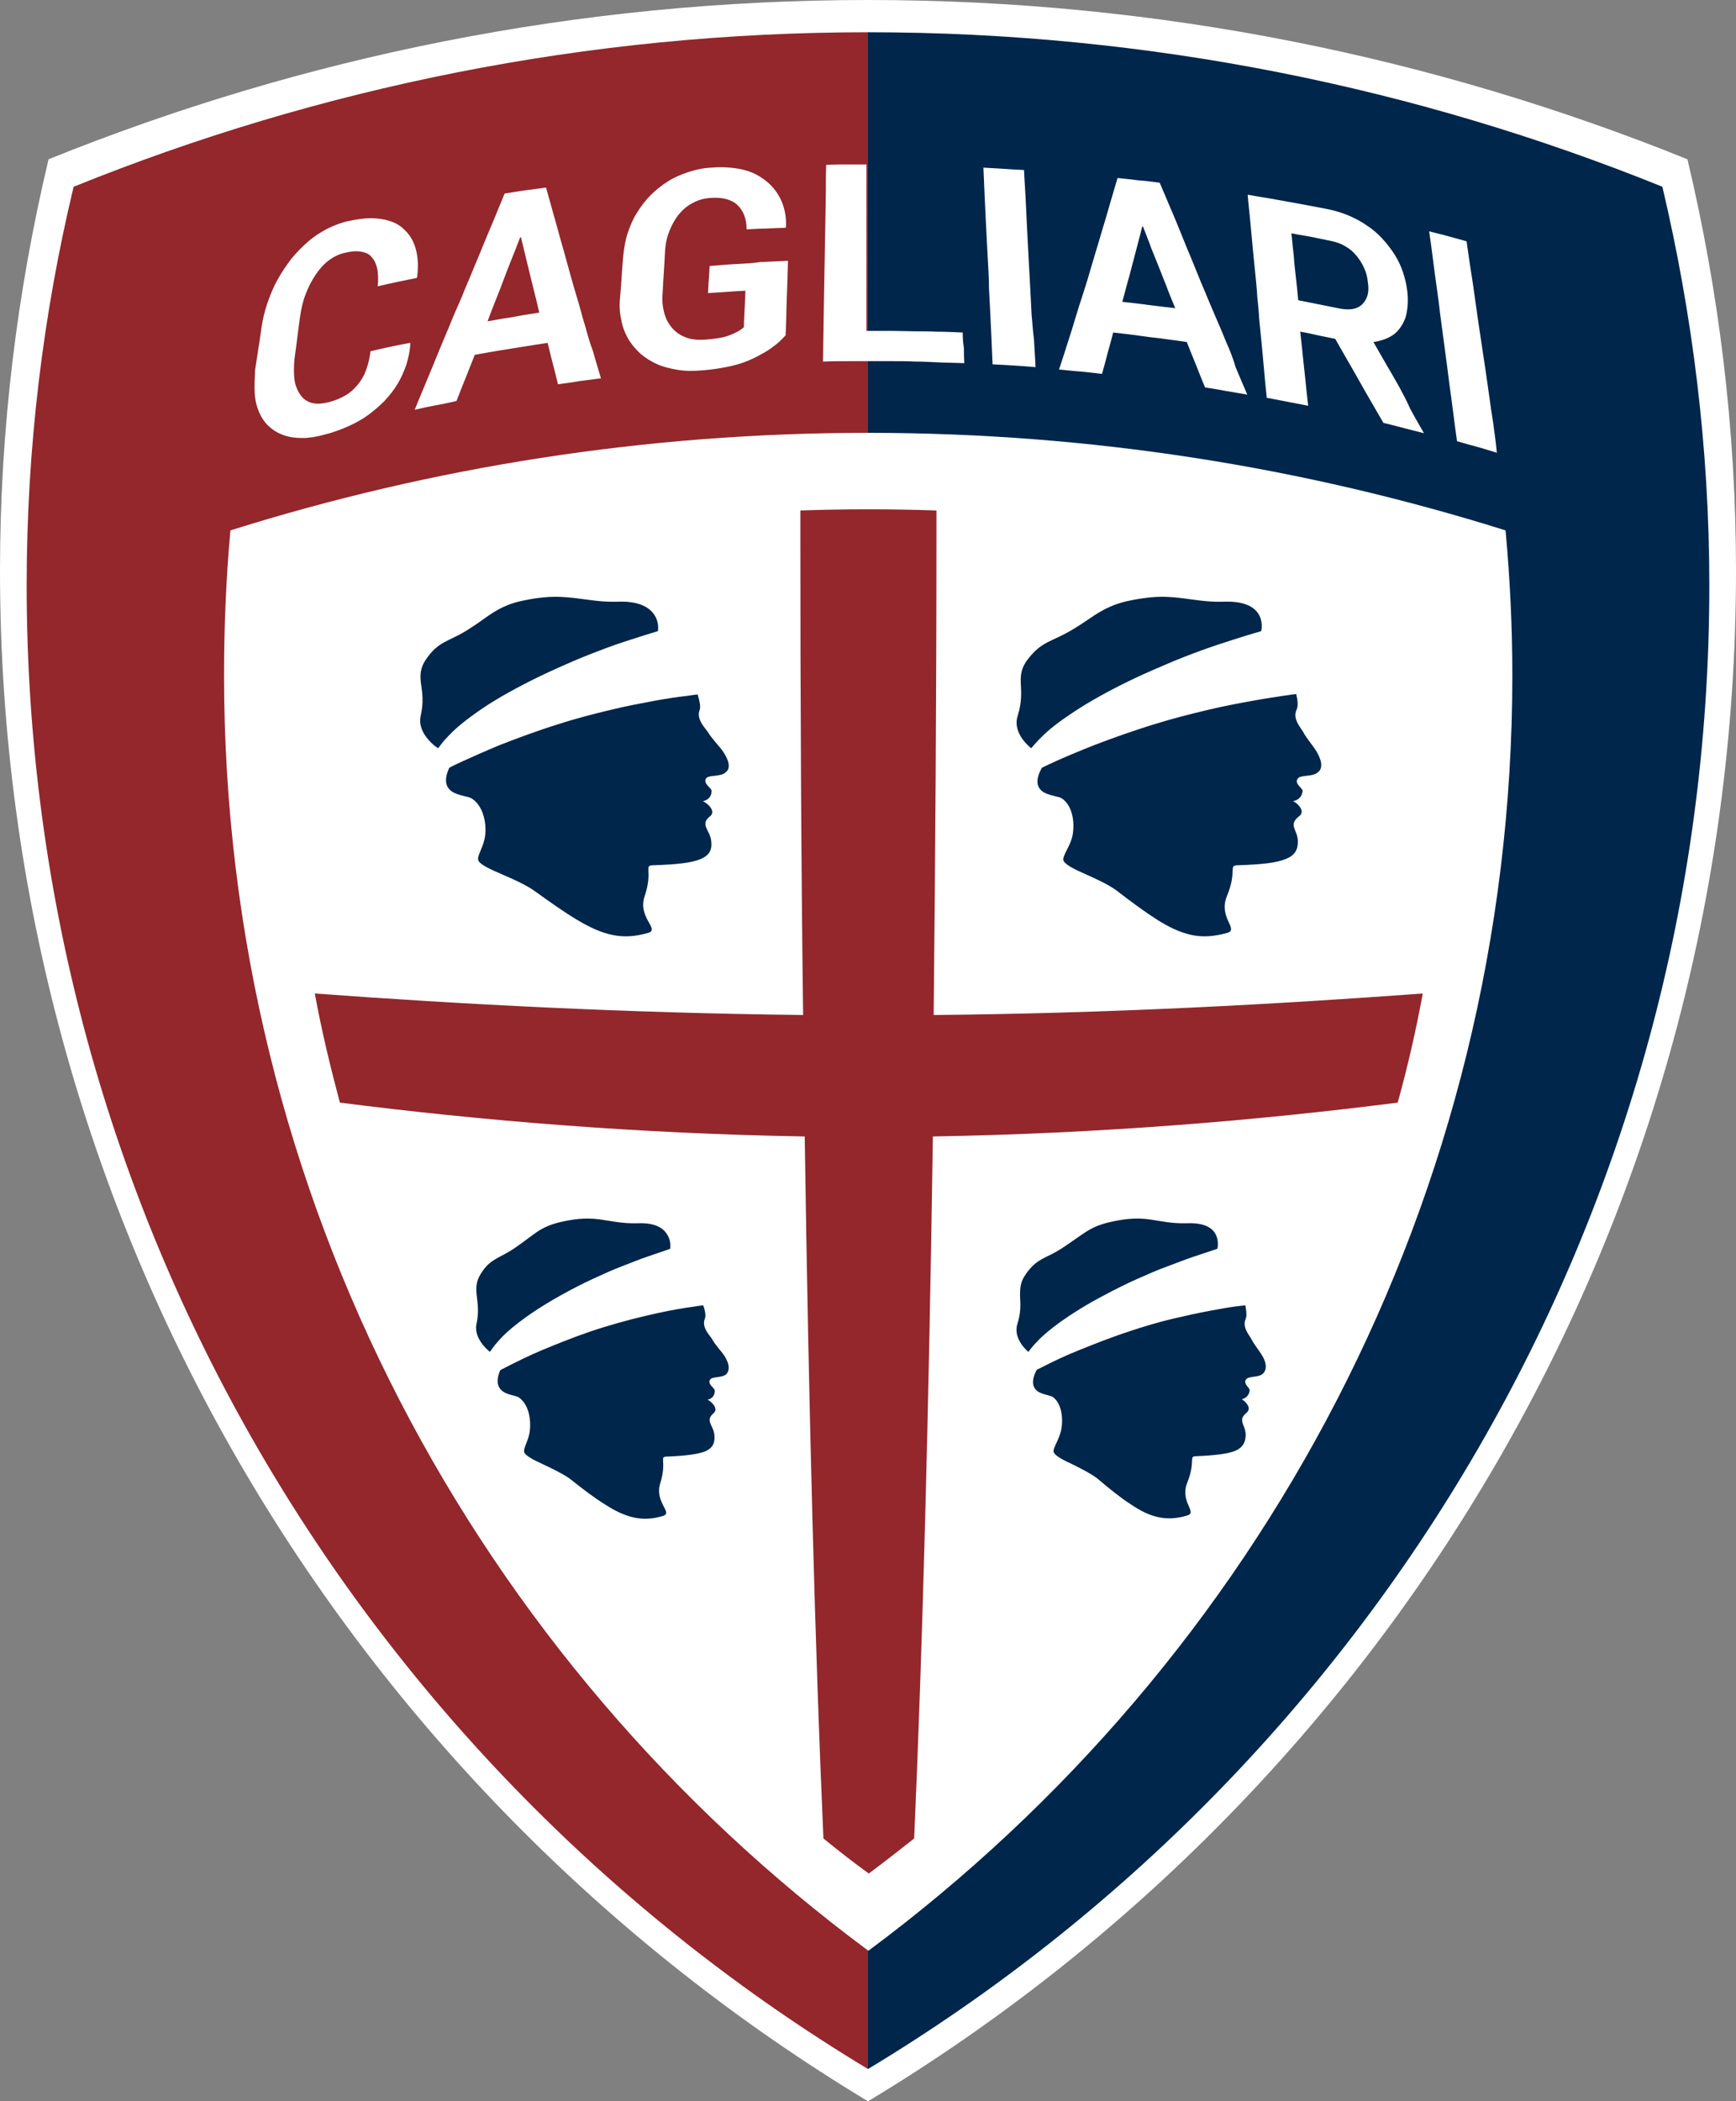 <?xml version="1.0" encoding="UTF-8" standalone="no"?>
<svg
   xmlns:dc="http://purl.org/dc/elements/1.1/"
   xmlns:cc="http://creativecommons.org/ns#"
   xmlns:rdf="http://www.w3.org/1999/02/22-rdf-syntax-ns#"
   xmlns:svg="http://www.w3.org/2000/svg"
   xmlns="http://www.w3.org/2000/svg"
   xmlns:sodipodi="http://sodipodi.sourceforge.net/DTD/sodipodi-0.dtd"
   xmlns:inkscape="http://www.inkscape.org/namespaces/inkscape"
   inkscape:version="1.0 (4035a4f, 2020-05-01)"
   sodipodi:docname="Cagliari_calcio.svg"
   xml:space="preserve"
   style="enable-background:new 0 0 436.2 527.7;"
   viewBox="0 0 436.2 527.7"
   y="0px"
   x="0px"
   id="Livello_1"
   version="1.1"><rect x="0" y="0" width="436.2" height="527.7" fill="#808080" stroke="none"/><defs
   id="defs884" /><sodipodi:namedview
   inkscape:current-layer="Livello_1"
   inkscape:window-maximized="1"
   inkscape:window-y="25"
   inkscape:window-x="0"
   inkscape:cy="-13.445052"
   inkscape:cx="218.10001"
   inkscape:zoom="1.1102609"
   showgrid="false"
   id="namedview882"
   inkscape:window-height="793"
   inkscape:window-width="1440"
   inkscape:pageshadow="2"
   inkscape:pageopacity="0"
   guidetolerance="10"
   gridtolerance="10"
   objecttolerance="10"
   borderopacity="1"
   bordercolor="#666666"
   pagecolor="#ffffff" />
<style
   id="style843"
   type="text/css">
	.st0{fill:#FFFFFF;}
	.st1{fill:#AF0D21;}
	.st2{fill:#00264B;}
</style>
<g
   id="g879">
	<path
   id="path845"
   d="M424,40C360.3,14.3,291.1,0,218.1,0c-73,0-142.2,14.3-205.9,40C4.3,73.2,0,107.7,0,143.3   c0,163,87.4,305.7,218.1,384.4C348.9,449,436.2,306.3,436.2,143.3C436.2,107.7,431.9,73.2,424,40"
   class="st0" />
	<path
   style="fill:#93272c;fill-opacity:1"
   id="path847"
   d="M218.1,8.1c-70.6,0-138,13.9-199.6,38.8C10.8,79,6.7,112.5,6.7,147c0,158,84.7,296.3,211.4,372.6V8.1z"
   class="st1" />
	<path
   id="path849"
   d="M218.1,8.1c70.6,0,138,13.9,199.6,38.8c7.6,32.2,11.8,65.7,11.8,100.1c0,158-84.7,296.3-211.4,372.6V8.1z"
   class="st2" />
	<path
   id="path851"
   d="M378.3,133.2c-50.7-15.9-104.3-24.5-160.2-24.5s-109.6,8.6-160.2,24.5c-1.1,12-1.6,24.1-1.6,36.4   c0,131.1,63.6,247.5,161.9,320.3C316.4,417,380,300.7,380,169.6C380,157.3,379.4,145.2,378.3,133.2"
   class="st0" />
	<path
   id="path853"
   d="M258.4,339.5c0.4-0.5,1-1.4,2.3-2.7c1.2-1.3,3.1-2.9,5.7-4.8c2.7-1.9,6.2-4.2,11-6.7c2.8-1.5,5.6-2.9,8.3-4.1   c2.7-1.2,5.2-2.3,7.7-3.2c2.4-0.9,4.7-1.8,6.8-2.5c2.1-0.7,4-1.3,5.7-1.9c0,0,0.4-1.7-0.3-3.3c-0.7-1.7-2.6-3.3-7.4-3.1   c-3.8,0.1-6.2-0.5-8.9-0.9c-2.7-0.4-5.6-0.5-10.4,0.6c-2.6,0.6-4.4,1.4-6.1,2.5c-1.7,1.1-3.3,2.3-5.4,3.7c-2.5,1.7-4.2,2.3-5.6,3.1   c-1.4,0.8-2.5,1.6-4,3.7c-1.5,2.1-1.5,3.7-1.5,5.6c0.1,1.9,0.3,4-0.7,7.1C254.5,336.4,258.4,339.5,258.4,339.5 M316.8,339.9   c-0.2-0.4-1.9-2.6-2.3-3.5c-0.4-0.9-2.5-3-1.5-5.2c0.3-0.7,0.2-2-0.1-3.4c0,0-0.9,0.1-2.5,0.3c-1.6,0.2-3.8,0.6-6.5,1.1   c-2.7,0.5-5.9,1.2-9.3,2c-3.4,0.8-7.1,1.9-10.7,3.1c-4.9,1.6-9.1,3.3-12.6,4.7c-3.5,1.4-6.2,2.7-8,3.6c-1.8,0.9-2.8,1.4-2.8,1.4   c-1.5,2.8-1,4.4,0.1,5.3c1.1,0.9,3.3,1.1,3.9,1.5c2.7,1.9,2.7,6.8,1.9,9.2c-0.7,2.3-2,3.9-1.6,4.8c0.5,0.9,2.4,1.9,4.6,2.9   c2.2,1.1,4.6,2.3,6.2,3.5c3.2,2.7,5.9,4.9,8.4,6.5c2.5,1.7,4.7,2.8,7,3.3c2.3,0.5,4.6,0.4,7.3-0.4c2.7-0.8-1.9-3.4,0-8.2   c2.2-5.5,0.3-6.7,2.2-6.7c4.9-0.2,8.1-0.6,10-1.4c1.9-0.9,2.5-2.2,2.5-4.1c-0.1-2.5-2.1-3.5,0.2-5.4c1.5-1.2-0.4-3-1.2-3.4   c-0.1,0,1.8-0.2,2-2.3c0-0.6-1.7-1.6-0.9-2.7c0.7-0.9,3.1-0.4,4.2-1.4C318.5,343.9,318.2,341.9,316.8,339.9"
   class="st2" />
	<path
   id="path855"
   d="M255.7,179.8c1.1-3.5,0.9-5.9,0.8-8c-0.1-2.1,0-4,1.8-6.3c1.8-2.3,3.2-3.3,4.9-4.2c1.7-0.9,3.7-1.6,6.8-3.5   c2.5-1.5,4.4-3,6.5-4.2c2.1-1.2,4.4-2.2,7.5-2.8c3.9-0.8,6.8-1,9.2-0.9c2.5,0.1,4.5,0.4,6.7,0.7c2.2,0.3,4.6,0.6,7.6,0.5   c5.8-0.2,8.1,1.7,9,3.6c0.9,1.9,0.4,3.8,0.4,3.8c-2.1,0.6-4.4,1.3-6.9,2.1c-2.5,0.8-5.3,1.7-8.3,2.8c-3,1.1-6.1,2.3-9.3,3.7   c-3.3,1.4-6.7,2.9-10.1,4.6c-5.8,2.9-10.2,5.5-13.4,7.7c-3.3,2.2-5.5,4-7,5.5c-1.5,1.4-2.3,2.5-2.8,3   C259,187.8,254.3,184.3,255.7,179.8 M331.2,193.9c-1.4,1.3-4.3,0.6-5.1,1.6c-1,1.3,1.2,2.4,1.2,3.1c-0.2,2.4-2.5,2.6-2.4,2.6   c1,0.4,3.3,2.5,1.5,3.8c-2.8,2.2-0.4,3.3-0.3,6.1c0.1,2.2-0.7,3.7-3,4.6c-2.3,1-6.1,1.4-12.2,1.6c-2.3,0.1,0,1.4-2.6,7.7   c-2.3,5.5,3.2,8.4,0,9.3c-3.3,0.9-6.1,1.1-8.9,0.5c-2.8-0.6-5.6-1.9-8.6-3.8c-3-1.9-6.4-4.4-10.3-7.4c-1.9-1.4-4.9-2.8-7.6-4   c-2.7-1.2-5-2.3-5.6-3.3c-0.6-1,1-2.8,1.9-5.4c0.9-2.6,0.9-8.2-2.4-10.4c-0.7-0.5-3.4-0.7-4.8-1.7c-1.4-1-2-2.8-0.2-6   c0,0,1.2-0.6,3.4-1.6c2.2-1,5.5-2.4,9.8-4.1c4.2-1.6,9.4-3.5,15.3-5.3c4.5-1.4,8.9-2.5,13.1-3.5c4.1-1,8-1.7,11.3-2.3   c3.3-0.6,6-1,8-1.3c1.9-0.3,3-0.4,3-0.4c0.4,1.7,0.5,3.1,0.1,3.9c-1.2,2.5,1.4,4.9,1.8,5.9c0.5,1,2.5,3.5,2.8,4   C332,190.5,332.6,192.8,331.2,193.9"
   class="st2" />
	<path
   id="path857"
   d="M123.1,339.5c0.4-0.5,0.9-1.4,2.1-2.7c1.1-1.3,2.8-2.9,5.3-4.8c2.5-1.9,5.9-4.2,10.4-6.7   c2.7-1.5,5.4-2.9,8-4.1c2.6-1.2,5-2.3,7.4-3.2c2.3-0.9,4.5-1.8,6.6-2.5c2-0.7,3.9-1.3,5.5-1.9c0,0,0.3-1.7-0.6-3.3   c-0.9-1.7-2.9-3.3-7.6-3.1c-3.8,0.1-6.2-0.5-9-0.9c-2.7-0.4-5.7-0.5-10.4,0.6c-2.5,0.6-4.3,1.4-5.9,2.5c-1.6,1.1-3.1,2.3-5.1,3.7   c-2.4,1.7-4,2.3-5.3,3.1c-1.3,0.8-2.4,1.6-3.7,3.7c-1.3,2.1-1.2,3.7-1,5.6c0.2,1.9,0.6,4-0.1,7.1   C119,336.4,123.1,339.5,123.1,339.5 M181.6,339.9c-0.3-0.4-2.2-2.6-2.6-3.5c-0.5-0.9-2.8-3-1.9-5.2c0.3-0.7,0.1-2-0.4-3.4   c0,0-1.6,0.2-4.2,0.6c-2.6,0.4-6.3,1.1-10.5,2.1c-4.2,1-9,2.3-13.7,3.9c-4.7,1.6-8.8,3.3-12.2,4.7c-3.3,1.4-5.9,2.7-7.7,3.6   c-1.8,0.9-2.7,1.4-2.7,1.4c-1.2,2.8-0.6,4.4,0.6,5.3c1.2,0.9,3.4,1.1,4,1.5c3,2,3.2,6.8,2.7,9.2c-0.5,2.3-1.7,3.9-1.2,4.8   c0.6,0.9,2.6,1.9,4.8,2.9c2.3,1.1,4.8,2.3,6.5,3.5c3.4,2.7,6.3,4.9,8.9,6.5c2.6,1.7,5,2.8,7.3,3.3c2.3,0.5,4.7,0.4,7.3-0.4   c2.6-0.8-2.2-3.4-0.7-8.2c1.7-5.5-0.3-6.7,1.6-6.7c4.9-0.2,8-0.6,9.9-1.4c1.8-0.9,2.3-2.2,2.1-4.1c-0.3-2.5-2.4-3.5-0.2-5.4   c1.4-1.2-0.7-3-1.5-3.4c0,0,1.8-0.2,1.8-2.3c0-0.6-1.9-1.6-1.2-2.7c0.6-0.9,3-0.4,4.1-1.4C183.6,343.9,183.1,341.9,181.6,339.9"
   class="st2" />
	<path
   id="path859"
   d="M105.7,179.8c0.8-3.5,0.4-5.9,0.1-8c-0.3-2.1-0.3-4,1.3-6.3c1.6-2.3,2.9-3.3,4.5-4.2c1.6-0.9,3.6-1.6,6.5-3.5   c2.4-1.5,4.2-3,6.2-4.2c2-1.2,4.2-2.2,7.3-2.8c3.8-0.8,6.7-1,9.2-0.9c2.5,0.1,4.5,0.4,6.8,0.7c2.2,0.3,4.6,0.6,7.7,0.5   c5.7-0.2,8.2,1.7,9.3,3.6c1.1,1.9,0.7,3.8,0.7,3.8c-2,0.6-4.3,1.3-6.7,2.1c-2.5,0.8-5.2,1.7-8,2.8c-2.9,1.1-5.9,2.3-9,3.7   c-3.2,1.4-6.4,2.9-9.7,4.6c-5.6,2.9-9.7,5.4-12.8,7.7c-3.1,2.2-5.1,4-6.5,5.5c-1.4,1.4-2.1,2.5-2.5,3   C109.8,187.8,104.7,184.3,105.7,179.8 M182.4,193.9c-1.3,1.3-4.3,0.6-5,1.6c-0.8,1.3,1.4,2.4,1.4,3.1c0,2.4-2.3,2.6-2.2,2.6   c1,0.4,3.5,2.5,1.8,3.8c-2.6,2.1-0.1,3.3,0.3,6.1c0.3,2.2-0.4,3.7-2.6,4.6c-2.2,1-6,1.4-12.1,1.6c-2.3,0.1,0.1,1.4-2,7.7   c-1.9,5.5,4,8.4,0.8,9.3c-3.2,0.9-6,1.1-8.9,0.5c-2.9-0.6-5.7-1.9-8.9-3.8c-3.2-1.9-6.7-4.4-10.9-7.4c-2-1.4-5.1-2.8-7.9-4   c-2.8-1.2-5.2-2.3-5.9-3.3c-0.7-1,0.8-2.8,1.4-5.4c0.7-2.6,0.3-8.2-3.2-10.4c-0.8-0.5-3.4-0.7-4.9-1.7c-1.5-1-2.2-2.8-0.7-6   c0,0,1.1-0.6,3.3-1.6c2.2-1,5.3-2.4,9.4-4.1c4.1-1.6,9.1-3.5,14.9-5.3c4.3-1.4,8.7-2.5,12.8-3.5c4.1-1,7.9-1.7,11.1-2.3   c3.3-0.6,6-1,7.9-1.2c1.9-0.3,3-0.4,3-0.4c0.5,1.7,0.8,3.1,0.5,3.9c-1,2.5,1.8,4.9,2.3,5.9c0.6,1,2.8,3.5,3.2,4   C183,190.5,183.8,192.8,182.4,193.9"
   class="st2" />
	<path
   style="fill:#93272c;fill-opacity:1"
   id="path861"
   d="M234.6,254.9c0.4-38.6,0.7-79.4,0.7-121.6c0-1.7,0-3.4,0-5.1c-5.8-0.2-11.3-0.3-17.1-0.3   c-5.9,0-11.3,0.1-17.1,0.3c0,1.7,0,3.4,0,5.1c0,42.2,0.2,83,0.7,121.6c-44.4-0.5-86.1-2.7-122.7-5.4c1.7,9.3,3.9,18.4,6.3,27.4   c35.2,4.5,74.8,7.8,116.8,8.5c1,68.6,2.6,129,4.7,176.3c3.7,3,7.5,6,11.4,8.8c3.9-2.9,7.6-5.8,11.4-8.8   c2.1-47.3,3.7-107.7,4.7-176.3c42-0.7,81.6-4,116.8-8.5c2.5-9,4.6-18.2,6.3-27.4C320.7,252.2,279,254.5,234.6,254.9"
   class="st1" />
	<path
   id="path863"
   d="M129,79.6c-2,0.3-3.9,0.6-6.5,1.1c0.8-2.1,1.5-4,2.2-5.7c0.7-1.7,1.3-3.3,1.9-4.9c0.6-1.6,1.2-3.2,1.9-4.9   c0.7-1.7,1.4-3.5,2.2-5.6c0.1,0,0.1,0,0.2,0c0.6,2.5,1.1,4.6,1.6,6.6c0.5,2,0.9,3.8,1.4,5.7c0.5,2,1,4,1.6,6.6   C132.9,78.9,131,79.2,129,79.6 M147.1,82.1c-0.6-1.9-1.1-3.8-1.6-5.6c-0.5-1.8-1.1-3.6-1.6-5.4c-0.5-1.8-1-3.6-1.5-5.4   c-0.5-1.8-1-3.7-1.6-5.7c-0.5-1.9-1.1-4-1.7-6.1c-0.6-2.1-1.2-4.4-1.9-6.8c-2.1,0.3-3.7,0.5-5.2,0.7c-1.6,0.2-3.1,0.5-5.2,0.8   c-1,2.4-1.9,4.6-2.8,6.8c-0.9,2.2-1.8,4.2-2.6,6.2c-0.8,2-1.6,3.9-2.4,5.8c-0.8,1.9-1.5,3.7-2.3,5.5c-0.7,1.8-1.5,3.6-2.3,5.4   c-0.8,1.8-1.5,3.7-2.3,5.5c-0.8,1.9-1.6,3.8-2.4,5.8c-0.8,2-1.7,4.1-2.6,6.3c-0.9,2.2-1.9,4.5-2.9,7c2.1-0.5,3.7-0.8,5.2-1.1   c1.6-0.3,3.2-0.6,5.3-1.1c0.9-2.3,1.6-4.1,2.3-5.8c0.7-1.8,1.4-3.5,2.3-5.8c2.4-0.4,4.4-0.8,6.3-1.1c1.9-0.3,3.7-0.6,5.6-0.9   s3.9-0.6,6.4-1c0.5,2.1,0.9,3.6,1.3,5.2c0.4,1.5,0.8,3.1,1.3,5.2c2.2-0.3,3.8-0.5,5.4-0.8c1.6-0.2,3.2-0.4,5.4-0.7   c-0.7-2.4-1.4-4.6-2-6.8C148.2,86.1,147.6,84,147.1,82.1"
   class="st0" />
	<path
   id="path865"
   d="M98,87.1c-1.5,0.3-3,0.7-4.9,1.1c-0.2,1.7-0.6,3.3-1.1,4.7c-0.5,1.4-1.2,2.6-2.1,3.7c-0.9,1.1-1.9,2-3.1,2.7   c-1.2,0.7-2.6,1.3-4.2,1.7c-1.6,0.4-3,0.5-4.2,0.2c-1.2-0.3-2.2-1-2.9-2s-1.3-2.3-1.5-3.8c-0.2-1.5-0.2-3.3,0-5.3   c0.3-2.1,0.5-3.7,0.7-5.3c0.2-1.6,0.4-3.2,0.7-5.3c0.3-2,0.7-3.9,1.4-5.6c0.6-1.7,1.5-3.4,2.5-4.9c1-1.5,2.1-2.7,3.3-3.6   c1.2-0.9,2.6-1.6,4-1.9c1.6-0.4,3-0.5,4.1-0.3c1.2,0.2,2.1,0.6,2.7,1.4c0.7,0.7,1.1,1.7,1.4,2.9c0.2,1.2,0.3,2.7,0.1,4.4   c1.9-0.4,3.4-0.8,4.9-1.1c1.4-0.3,2.9-0.6,4.9-1c0-0.1,0.1-0.1,0.1-0.2c0.4-2.8,0.2-5.3-0.4-7.3c-0.6-2.1-1.7-3.7-3.2-5   c-1-0.9-2.2-1.5-3.6-1.9c-1.3-0.4-2.9-0.6-4.5-0.6c-1.7,0-3.5,0.3-5.5,0.7c-1.9,0.4-3.6,1.1-5.3,1.9c-1.7,0.9-3.3,1.9-4.8,3.2   c-1.5,1.3-2.9,2.7-4.3,4.4c-1.3,1.7-2.5,3.5-3.5,5.3c-1,1.8-1.8,3.8-2.5,5.8c-0.7,2-1.2,4.1-1.5,6.2c-0.3,2.1-0.5,3.7-0.8,5.3   c-0.2,1.6-0.5,3.2-0.8,5.3C64,95,63.9,96.9,64,98.7c0.1,1.8,0.5,3.4,1.1,4.8c0.6,1.4,1.4,2.6,2.5,3.6c1.1,1,2.3,1.7,3.7,2.2   c1.4,0.5,3,0.7,4.7,0.7c1.7,0,3.6-0.3,5.7-0.9c2-0.5,3.9-1.2,5.7-2c1.8-0.8,3.5-1.7,5-2.8c1.5-1.1,2.9-2.3,4.2-3.6   c1.3-1.4,2.4-2.8,3.3-4.3c0.9-1.5,1.6-3.1,2.2-4.8c0.5-1.7,0.9-3.4,1-5.3c0-0.1,0-0.1,0-0.2C100.9,86.5,99.4,86.8,98,87.1"
   class="st0" />
	<path
   id="path867"
   d="M375.2,106.3c-0.4-2.4-0.7-4.6-1-6.8c-0.3-2.2-0.6-4.2-0.9-6.3c-0.3-2-0.6-4-0.9-6c-0.3-2-0.6-4-0.9-6   c-0.3-2-0.6-4.1-0.9-6.3c-0.3-2.2-0.6-4.4-1-6.8c-0.4-2.4-0.7-4.9-1.1-7.5c-1.8-0.5-3.2-0.9-4.7-1.3c-1.4-0.4-2.8-0.7-4.7-1.2   c0.4,2.6,0.7,5.1,1,7.4c0.3,2.3,0.6,4.6,0.9,6.7c0.3,2.1,0.6,4.2,0.8,6.2c0.3,2,0.5,4,0.8,6c0.3,2,0.5,4,0.8,6   c0.3,2,0.5,4.1,0.8,6.2c0.3,2.1,0.6,4.4,0.9,6.7c0.3,2.3,0.6,4.8,1,7.5c2,0.6,3.5,1,5,1.4c1.5,0.4,3,0.9,5,1.5   C375.9,111.2,375.5,108.7,375.2,106.3"
   class="st0" />
	<path
   id="path869"
   d="M288.6,76.6c-2-0.3-4-0.5-6.6-0.8c0.7-2.5,1.2-4.6,1.8-6.6c0.5-2,1-3.8,1.5-5.7c0.5-2,1.1-4.1,1.7-6.6   c0.1,0,0.1,0,0.2,0c0.8,2.1,1.5,3.8,2.1,5.5c0.7,1.7,1.3,3.2,1.9,4.7c0.6,1.5,1.2,3.1,1.9,4.8c0.6,1.7,1.4,3.5,2.2,5.5   C292.5,77.1,290.5,76.8,288.6,76.6 M308.1,85.9c-0.8-2-1.6-3.9-2.4-5.7c-0.8-1.8-1.5-3.6-2.3-5.4c-0.7-1.8-1.5-3.5-2.2-5.3   c-0.7-1.8-1.5-3.6-2.2-5.4c-0.8-1.8-1.5-3.7-2.3-5.6c-0.8-1.9-1.6-4-2.5-6c-0.9-2.1-1.8-4.3-2.8-6.6c-2.1-0.3-3.7-0.5-5.3-0.6   c-1.6-0.2-3.2-0.4-5.3-0.6c-0.7,2.4-1.4,4.7-2,6.8c-0.6,2.1-1.2,4.2-1.8,6.1c-0.6,2-1.1,3.8-1.7,5.7c-0.5,1.8-1.1,3.6-1.6,5.4   c-0.5,1.8-1.1,3.6-1.7,5.5c-0.6,1.8-1.2,3.7-1.8,5.7c-0.6,2-1.2,4-1.9,6.1c-0.7,2.2-1.4,4.4-2.2,6.8c2.2,0.2,3.8,0.4,5.4,0.5   c1.6,0.2,3.3,0.3,5.4,0.6c0.6-2.1,1-3.6,1.4-5.2c0.4-1.5,0.9-3.1,1.4-5.2c2.5,0.3,4.5,0.5,6.5,0.8s3.7,0.5,5.6,0.7   c1.9,0.3,4,0.5,6.4,0.9c0.9,2.3,1.6,4,2.3,5.7c0.7,1.7,1.3,3.4,2.3,5.7c2.1,0.3,3.7,0.6,5.3,0.9c1.6,0.3,3.2,0.5,5.3,0.9   c-1-2.4-2-4.6-2.9-6.8C309.8,89.9,309,87.9,308.1,85.9"
   class="st0" />
	<path
   id="path871"
   d="M342.3,76.4c-1.3,1.3-3.3,1.6-6.1,1c-2-0.4-3.5-0.7-5-1s-3-0.6-5-1c-0.2-2.3-0.4-4.1-0.6-5.9   c-0.2-1.7-0.4-3.4-0.5-5.1c-0.2-1.7-0.4-3.6-0.6-5.8c2,0.4,3.5,0.6,5,0.9c1.5,0.3,3,0.6,4.9,1c1.4,0.3,2.6,0.7,3.7,1.4   c1.1,0.6,2,1.4,2.8,2.4c0.8,1,1.4,2,1.9,3.1c0.5,1.1,0.8,2.3,0.9,3.5C344.1,73.3,343.6,75.1,342.3,76.4 M351.6,97.2   c-1-1.7-1.9-3.4-3-5.2c-1.1-1.9-2.2-3.8-3.5-6.1c2-0.3,3.7-0.9,5.1-1.9c1.4-1.1,2.4-2.6,3-4.4c0.5-1.8,0.7-4,0.4-6.5   c-0.2-1.7-0.6-3.3-1.1-4.8c-0.5-1.5-1.2-3-2.1-4.4c-0.9-1.4-1.9-2.7-3.1-4c-1.2-1.3-2.5-2.4-3.9-3.3c-1.4-1-3-1.8-4.6-2.5   c-1.7-0.7-3.4-1.2-5.3-1.6c-2.6-0.5-4.8-0.9-6.9-1.3c-2.1-0.4-4-0.7-6.1-1.1c-2.1-0.4-4.3-0.7-7-1.2c0.2,2.5,0.5,4.9,0.7,7.2   c0.2,2.3,0.4,4.4,0.6,6.5c0.2,2.1,0.4,4,0.6,6c0.2,1.9,0.4,3.9,0.5,5.8c0.2,1.9,0.4,3.8,0.5,5.8c0.2,1.9,0.4,3.9,0.6,6   c0.2,2.1,0.4,4.2,0.6,6.5c0.2,2.3,0.4,4.6,0.7,7.2c2.1,0.4,3.7,0.7,5.2,1c1.6,0.3,3.1,0.6,5.2,1c-0.3-2.5-0.5-4.5-0.7-6.5   c-0.2-1.9-0.4-3.7-0.6-5.6c-0.2-1.9-0.4-4-0.7-6.5c1.8,0.3,3.1,0.6,4.4,0.9c1.3,0.3,2.6,0.5,4.4,0.9c1.2,2.1,2.2,3.9,3.2,5.6   c1,1.7,1.9,3.3,2.8,4.9c0.9,1.6,1.8,3.2,2.8,4.9c1,1.7,2.1,3.6,3.3,5.7c2.1,0.5,3.6,0.9,5.1,1.3c1.5,0.4,3.1,0.8,5.1,1.3   c-1.3-2.3-2.5-4.3-3.5-6.2C353.5,100.7,352.5,98.9,351.6,97.2"
   class="st0" />
	<path
   id="path873"
   d="M185.2,66.3c-2.1,0.1-4.3,0.3-6.9,0.5c-0.1,1.4-0.1,2.4-0.2,3.4c-0.1,1-0.1,2.1-0.2,3.4   c1.9-0.1,3.3-0.2,4.7-0.3c1.4-0.1,2.8-0.2,4.7-0.3c-0.1,1.8-0.1,3.2-0.2,4.6c-0.1,1.4-0.1,2.7-0.2,4.6c-0.8,0.7-2,1.4-3.6,2   c-1.5,0.6-3.6,0.9-6.1,1.1c-1.8,0.1-3.3,0-4.7-0.5c-1.4-0.5-2.5-1.2-3.5-2.3c-1-1.1-1.7-2.4-2.1-3.9c-0.4-1.5-0.6-3.2-0.4-5.1   c0.1-2.1,0.2-3.7,0.3-5.2c0.1-1.6,0.2-3.1,0.3-5.2c0.1-1.9,0.5-3.6,1.1-5.1c0.6-1.5,1.4-3,2.4-4.2c1.1-1.3,2.2-2.2,3.6-2.9   c1.3-0.7,2.8-1.1,4.4-1.2c1.5-0.1,2.8,0,3.9,0.3c1.1,0.3,2.1,0.8,2.8,1.5c1.5,1.4,2.3,3.5,2.3,6.1c2-0.1,3.4-0.2,4.9-0.2   c1.5-0.1,3-0.1,4.9-0.2c0-0.1,0-0.1,0.1-0.2c0.1-2.4-0.3-4.5-1.1-6.4c-0.8-1.9-2-3.5-3.6-4.9c-1.1-0.9-2.3-1.7-3.7-2.3   c-1.4-0.6-3-1-4.7-1.2c-1.7-0.2-3.6-0.3-5.7-0.1c-2,0.1-3.9,0.5-5.7,1.1c-1.8,0.6-3.5,1.3-5.1,2.3c-1.6,1-3.1,2.2-4.4,3.5   c-1.4,1.4-2.5,2.9-3.5,4.5c-1,1.6-1.7,3.3-2.3,5.1c-0.6,1.8-0.9,3.7-1.1,5.7c-0.2,2.1-0.3,3.6-0.4,5.2c-0.1,1.6-0.2,3.1-0.4,5.2   c-0.2,2-0.1,3.9,0.3,5.6c0.3,1.7,0.9,3.3,1.7,4.7c0.8,1.4,1.9,2.7,3.1,3.8c1.3,1.1,2.7,2,4.3,2.7c1.6,0.7,3.4,1.1,5.2,1.4   c1.9,0.3,4,0.3,6.2,0.1c2.6-0.2,5-0.6,7.2-1.1c2.2-0.5,4.1-1.2,5.9-2.1c1.7-0.9,3.3-1.7,4.5-2.7c1.3-0.9,2.3-1.9,3.2-2.9   c0.1-2.5,0.2-4.6,0.2-6.5c0.1-1.9,0.1-3.7,0.2-5.7c0.1-1.9,0.1-4,0.2-6.5c-2.7,0.1-4.9,0.2-6.9,0.3   C189.2,66.1,187.2,66.2,185.2,66.3"
   class="st0" />
	<path
   id="path875"
   d="M241.9,83.5c-2.4-0.1-4.5-0.2-6.5-0.2c-2-0.1-3.8-0.1-5.6-0.1c-1.8,0-3.6-0.1-5.6-0.1c-2,0-4.1,0-6.5,0   c0-2.4,0-4.6,0-6.7c0-2.1,0-4.1,0-6s0-3.7,0-5.5c0-1.8,0-3.6,0-5.4c0-1.8,0-3.6,0-5.5c0-1.9,0-3.9,0-6c0-2.1,0-4.3,0-6.7   c-2,0-3.5,0-5,0c-1.5,0-3.1,0-5.1,0.1c-0.1,2.5-0.1,4.8-0.1,7c0,2.2-0.1,4.3-0.1,6.3c0,2-0.1,3.9-0.1,5.8c0,1.9-0.1,3.7-0.1,5.6   c0,1.9-0.1,3.7-0.1,5.6c0,1.9-0.1,3.8-0.1,5.8c0,2-0.1,4.1-0.1,6.3c0,2.2-0.1,4.5-0.1,7c2.4-0.1,4.5-0.1,6.6-0.1c2,0,3.9,0,5.8,0   c1.8,0,3.6,0,5.4,0c1.8,0,3.5,0,5.4,0.1c1.8,0,3.7,0.1,5.8,0.2c2,0.1,4.2,0.1,6.5,0.2c-0.1-1.5-0.1-2.7-0.1-3.8   C242,86.2,241.9,85,241.9,83.5"
   class="st0" />
	<path
   id="path877"
   d="M259.2,78.9c-0.1-2-0.2-4-0.3-5.8c-0.1-1.9-0.2-3.8-0.3-5.6c-0.1-1.9-0.2-3.7-0.3-5.6   c-0.1-1.9-0.2-3.8-0.3-5.9c-0.1-2-0.2-4.1-0.3-6.3c-0.1-2.2-0.3-4.5-0.4-7c-2.1-0.1-3.6-0.2-5.1-0.3c-1.5-0.1-3.1-0.2-5.1-0.3   c0.1,2.5,0.2,4.8,0.3,7c0.1,2.2,0.2,4.3,0.3,6.3c0.1,2,0.2,3.9,0.3,5.8c0.1,1.9,0.2,3.8,0.3,5.6c0.1,1.9,0.2,3.7,0.2,5.6   c0.1,1.9,0.2,3.8,0.3,5.8c0.1,2,0.2,4.1,0.3,6.3c0.1,2.2,0.2,4.5,0.3,7c2.2,0.1,3.8,0.2,5.4,0.3c1.6,0.1,3.2,0.2,5.4,0.4   c-0.1-2.5-0.3-4.8-0.4-7C259.5,83,259.4,80.9,259.2,78.9"
   class="st0" />
</g>
</svg>
